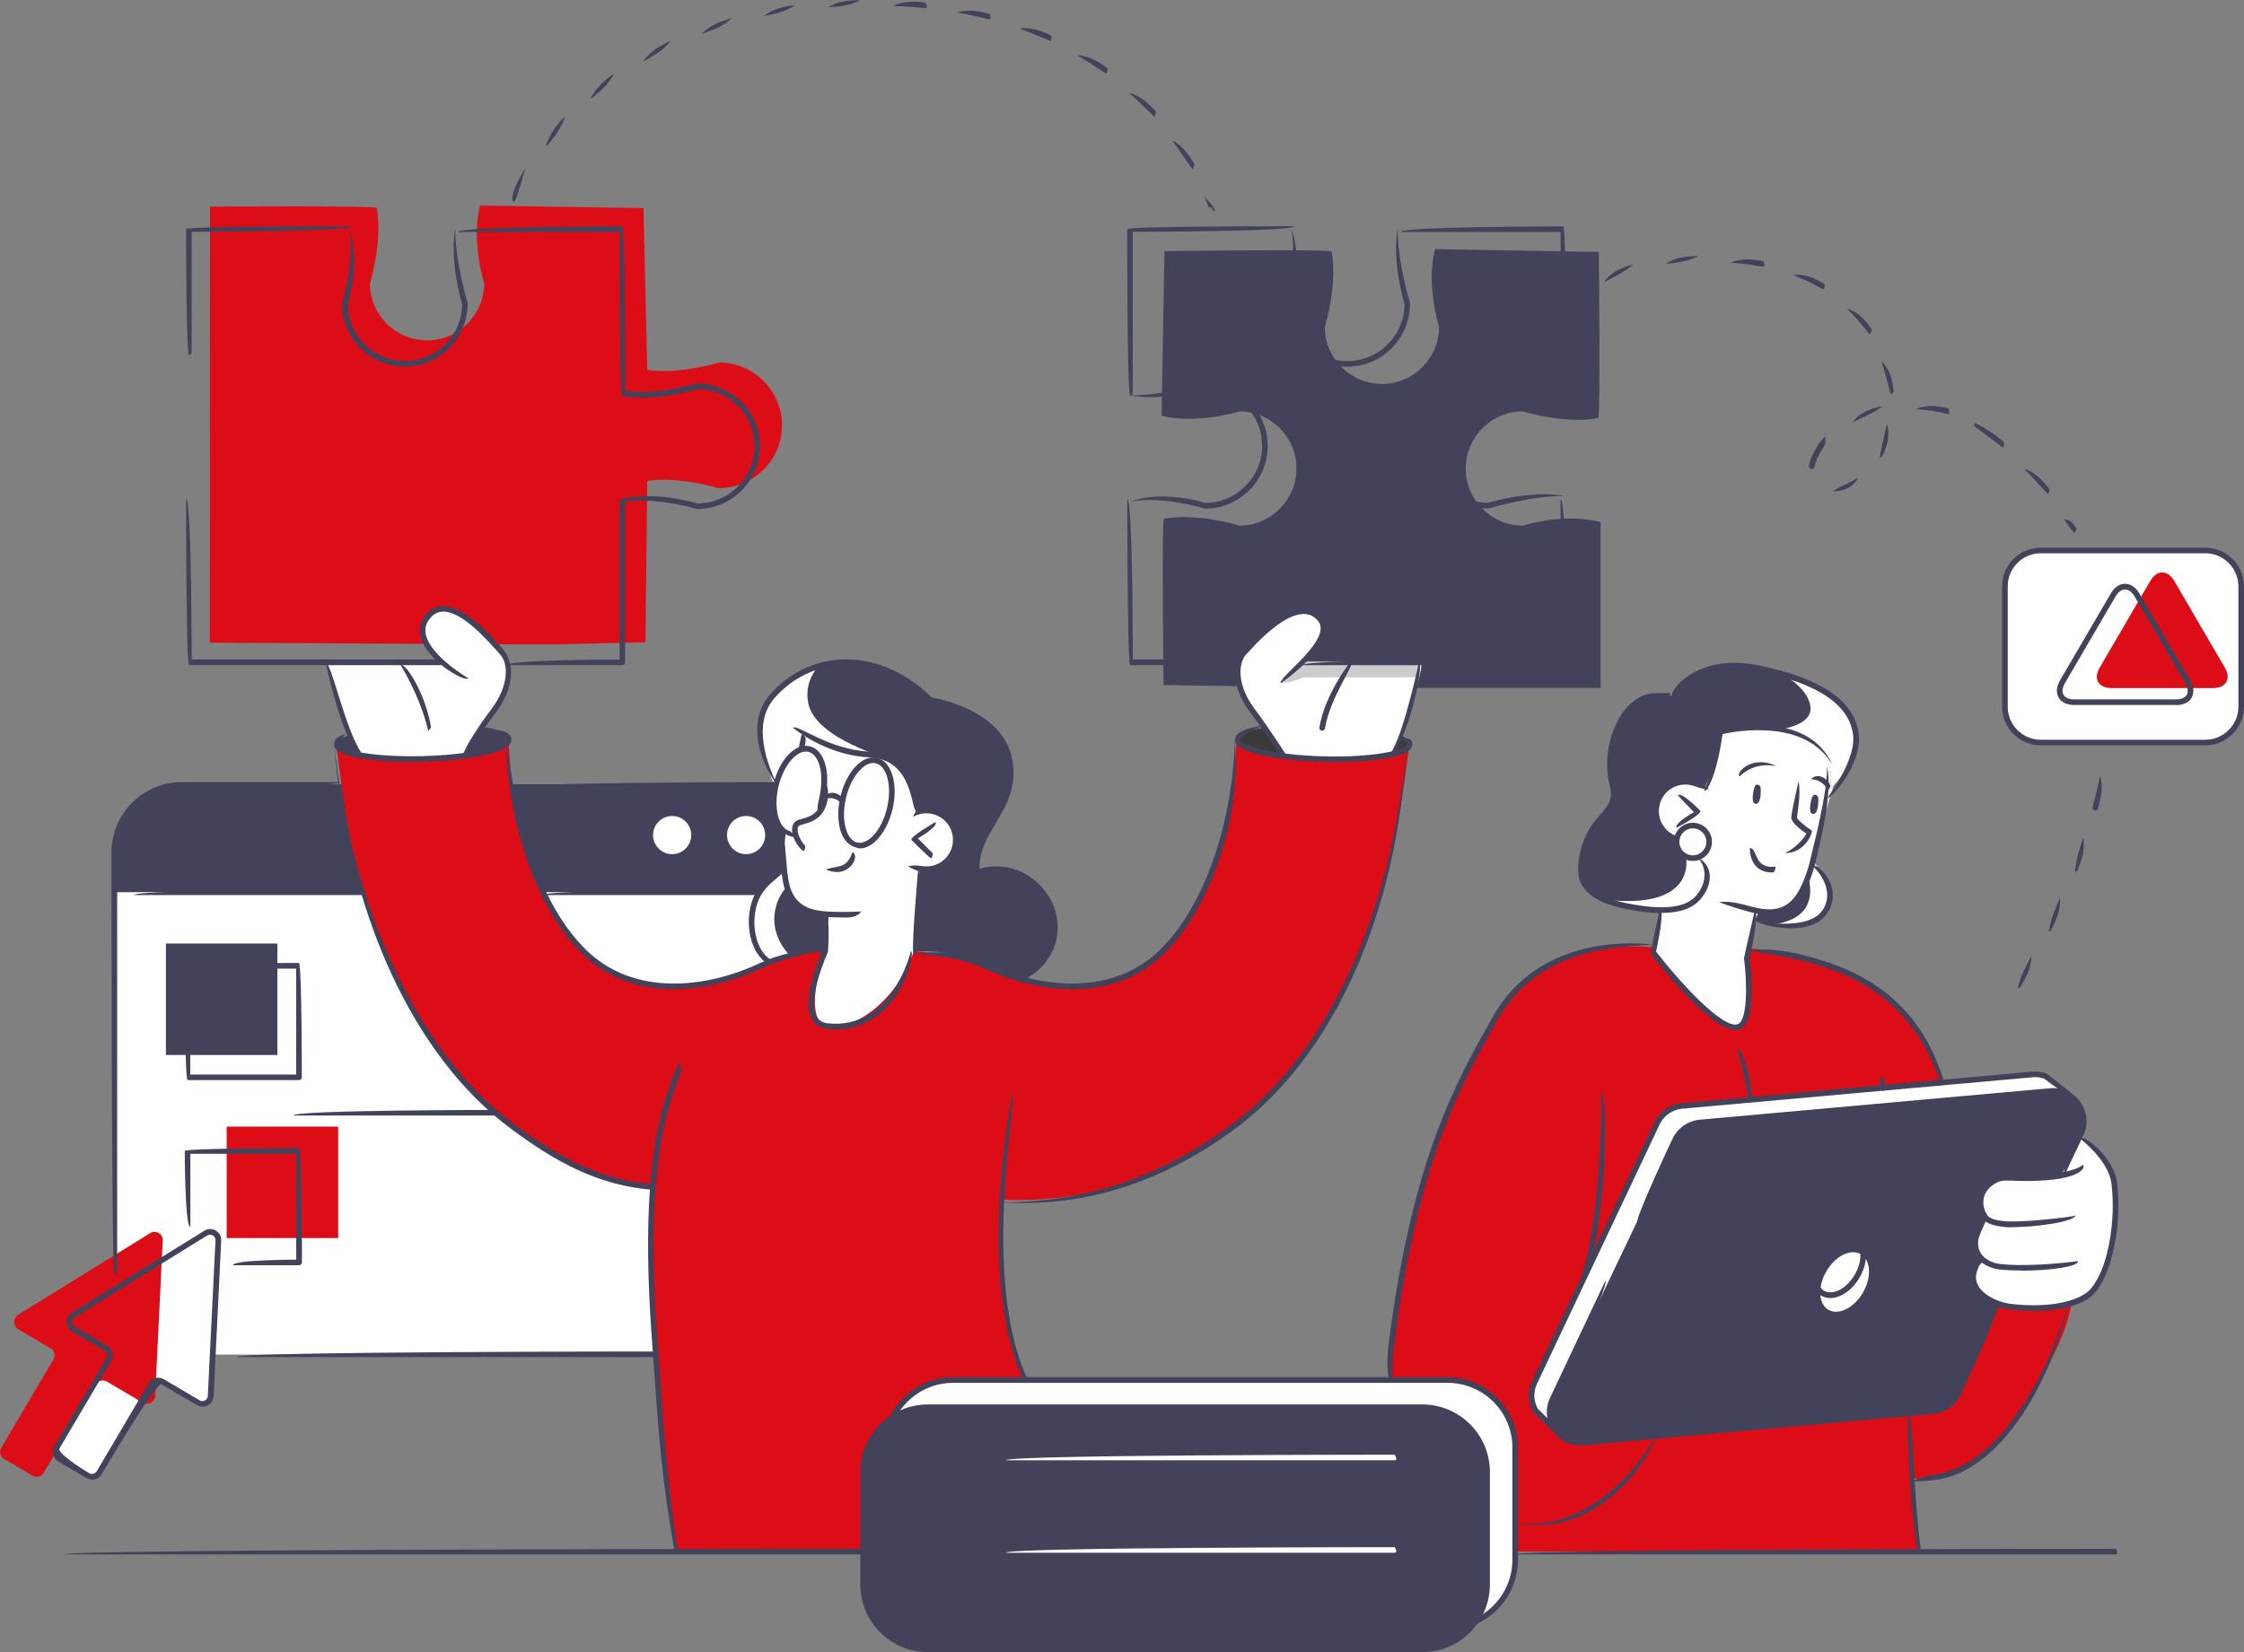 <?xml version="1.0" encoding="UTF-8"?>
<svg xmlns="http://www.w3.org/2000/svg" id="Warstwa_2" viewBox="0 0 204.52 150.62" width="65535" height="48264"><rect x="0" y="0" width="204.52" height="150.62" fill="#808080" stroke="none"/><defs><style>.cls-1{fill:#42425b;}.cls-1,.cls-2,.cls-3,.cls-4,.cls-5{stroke-width:0px;}.cls-2{fill:#ccc;}.cls-3{fill:#fff;}.cls-4{fill:#dc0d16;}.cls-5{fill:#3a3a3a;}</style></defs><g id="_Layer_"><path class="cls-3" d="m186.3,50.09h14.64c1.85,0,3.36,1.5,3.36,3.36v10.98c0,1.85-1.5,3.35-3.35,3.35h-14.64c-1.85,0-3.35-1.5-3.35-3.35v-10.98c0-1.85,1.5-3.35,3.35-3.35Z"/><path class="cls-3" d="m162.67,66.5s-4.85-.69-5.77.22c0,0-.96,4.22-1.39,4.7,0,0,.24.43-.71,0-.95-.43-4.3.18-4.3.18l-.92,5.18-3.47,5.08s2.75,1.33,4.79,1.02c0,0,.7-.16.46.68s-1.46,5.72-1.46,5.72c0,0,2.13,4.27,2.44,4.27s1.53.61,2.13.91c.61.3,2.13.3,2.74.3s3.05,0,3.05-.61,1.22-2.13.91-2.74c-.3-.61-1.52-4.27-1.52-4.27l-.26-.67.54-2.46s-.1-.61.88-.11c.98.5,4.54,1.25,5.79-1.42.67-1.44-1.46-4.18-1.46-4.18l.69-2.41,1.75-5.83-.3-3.96s-3.05-1.83-3.35-1.83-2.19.47-1.25,2.22Z"/><path class="cls-3" d="m9.67,124.72l-4.12,6.99-.34.84.16.41,2.07,1.28.79.42.49.11.95-1.2,3.79-6.43.56-.71.4-.43s1.03.22.93.32c-.1.11,2.53,1.49,2.53,1.49l.78.3.54-.31.15-.59.45-9.27-6.08-.67-4.05,7.44Z"/><rect class="cls-3" x="10.5" y="77.75" width="63.43" height="45.74"/><path class="cls-1" d="m10.42,81.34h61.48l.93-5.9-2.31-3.94H16.59s-4.88.26-6.02,4.92l-.14,4.92Z"/><path class="cls-4" d="m46.35,67.45s.24,8.77,3.07,13.71c2.83,4.94,5.42,8.52,11.28,8.76,5.86.23,9.54-3.51,14.66-3.16l8.25-.02s3.45.18,7.89,1.91c4.44,1.73,8.18,1.41,9.88.76,1.7-.65,3.87-1.08,6.3-4.71,2.43-3.63,3.55-7.16,3.94-8.86.4-1.7,1.05-6.07,1.05-8.06,0,0,3.5,1.6,8.22,1.42,4.72-.18,6.28-.15,7.55-1.33,0,0-1.04,9.49-2.64,14.03-1.6,4.54-4.31,11.98-8.22,15.9-3.91,3.92-7.56,7.58-14.12,9.83-6.56,2.24-12.15,1.73-12.15,1.73,0,0-.33,6.85.28,9.96.61,3.11,1.64,6.17,1.64,6.17l5.13,15.97h-36.85s-1.68-12.5-1.92-19.7c-.24-7.2-.1-13.52-.1-13.52,0,0-6.43-.3-12.59-5.4-6.16-5.1-8.79-9.47-11.11-14.39-2.32-4.91-3.57-10.13-4.06-12.99-.49-2.86-1.04-7.23-1.04-7.23,0,0,2.95,1,7.16.92,4.21-.08,8.12-.73,8.48-1.7Z"/><path class="cls-4" d="m65.55,33.05c-.11.02-3.7,1.12-6.56.67l-.34-14.75-14.89-.23c-.8,3.1.24,6.68.37,7.11-.02,2.86-2.35,5.18-5.21,5.18s-5.19-2.32-5.21-5.18c.13-.43,1.16-4.01.62-6.9-.25-.21-15.19-.11-15.19-.11l-.02,39.75,29.15.16h1.85l8.71-.19.16-14.71c2.86-.45,6.45.64,6.48.65,3.23.01,5.8-2.56,5.8-5.72s-2.57-5.73-5.73-5.73Z"/><path class="cls-1" d="m145.71,22.97l-14.92-.26c-.8,3.1.24,6.68.37,7.11-.02,2.86-2.35,5.18-5.21,5.18s-5.19-2.32-5.21-5.18c.13-.43,1.17-4.01.62-6.9-.25-.21-15.23-.03-15.23-.03l-.26,15.02c3.1.75,6.68-.28,7.11-.41,2.86.02,5.18,2.35,5.18,5.21s-2.32,5.19-5.18,5.21c-.43-.13-4.01-1.17-6.9-.62-.21.29-.03,15.15-.03,15.15l15.78.26h24.05v-15.11c-3.1-.85-6.68.19-7.11.32-2.86-.02-5.18-2.35-5.18-5.21s2.32-5.19,5.18-5.21c.43.13,4.01,1.16,6.9.62.21-.4.05-15.15.05-15.15Z"/><path class="cls-3" d="m126.84,68.52s2.41-4.86,2.75-8.14h-10.89s3.14-2.45,1.33-4.24c-1.81-1.79-6.25,2.88-6.55,3.26-.3.38-1.15,2.13-.29,3.68.85,1.55,3.73,5.72,3.73,5.72,0,0,8.64.85,9.93-.28Z"/><path class="cls-3" d="m42.22,68.85s3.4-4.93,3.61-5.43c.21-.5,1.22-2.5-.03-3.89-1.25-1.39-2.97-3.3-4.05-3.66-1.09-.35-2.17-.44-2.91.56-.74,1-.09,2.52,1.43,3.95h-10.51s1.88,6.66,2.9,8.29c0,0,7.24,1.02,9.56.17Z"/><path class="cls-3" d="m83.27,86.76l.75-7.44s3.16-.17,3.16-2.74-2.64-2.77-3.37-2.69c0,0-.72-3.09-1.82-4.1-1.11-1-2.82-.89-3.93-1.14-1.11-.24-3.6-1.11-4.55-1.76,0,0-2.38,2.75-2.93,5.44-.58,2.83,1.11,2.88,1.04,3.54-.3,2.6-.63,6.26,1.45,6.86,2.08.59,2.47.64,2.47.64l-.38,3.24s-2.32,6.97.54,7c2.86.03,5.36-2.67,6.3-4.25.94-1.58,1.28-2.61,1.28-2.61Z"/><path class="cls-1" d="m71.44,79.56s-2.31.61-2.86,3.48c-.55,2.87,1.41,4.58,1.41,4.58,0,0,3.35-1.03,5.21-.77l.33-3.47s-4.07.19-4.09-3.82Z"/><path class="cls-1" d="m83.44,86.76s2.19-.32,4.79.71c2.59,1.04,4.96,1.72,4.96,1.72,0,0,3.19-1.75,2.94-4.74-.24-2.99-2.65-4.87-4.14-5.08-1.48-.2-2.8-.05-2.8-.05,0,0-.54-1.73,1.16-4.11,1.7-2.39,2.13-4.87,1.44-6.69-.68-1.82-3.31-4.29-6.72-4.64l-.53-.29s-2.77-2.93-6.33-3.16c-3.55-.23-7.05,1.28-8.37,3.8-1.32,2.52.19,6.23.67,7.26,0,0,.92-1.53,1.17-2.07.16-.35,1.34-1.11,1.34-1.11l.47-1.42s1.77,1.51,4.11,1.68c2.34.17,3.7.41,4.75,1.81,1.05,1.41,1.16,3.61,1.16,3.61,0,0,.89-.47,1.99.18,1.1.65,1.71,1.59,1.55,2.8-.16,1.21-1.57,2.48-3.24,2.26l-.4,7.51Z"/><path class="cls-1" d="m31.85,67.03l.66,1.56s-1.54-.26-1.64-.78c-.1-.52.98-.78.98-.78Z"/><path class="cls-1" d="m43.94,66.27l-1.72,2.58s4.38-.53,4.14-1.54c-.19-.81-2.41-1.04-2.41-1.04Z"/><path class="cls-5" d="m127.59,67.15l-.83,1.61s1.62-.34,1.68-.89c.06-.55-.84-.84-.84-.84v.11Z"/><path class="cls-5" d="m116.9,68.8l-1.83-2.44s-2.46.44-2.28,1.09c.19.65,4.1,1.35,4.1,1.35Z"/><path class="cls-2" d="m129.58,60.38l-10.78-.08-1.53,1.45c.08,0-.64.47-.64.47.6.09,1.45-.16,2.2-.47h10.32l.44-1.37Z"/><path class="cls-3" d="m63.2,76.05c0,1.07-.87,1.94-1.94,1.94s-1.94-.87-1.94-1.94.87-1.94,1.94-1.94,1.94.87,1.94,1.94Z"/><path class="cls-3" d="m69.94,76.05c0,1.07-.87,1.94-1.94,1.94s-1.94-.87-1.94-1.94.87-1.94,1.94-1.94,1.94.87,1.94,1.94Z"/><path class="cls-1" d="m166.67,72.05s3.48-2.95,2.11-6.38c-.96-2.4-3.67-3.42-6.39-4.25-2.72-.83-4.99-.92-6.76-.39-1.77.53-3.36,2.42-3.36,2.42,0,0-2.22-.6-3.35.77s-2.13,3.53-2.18,5.43c-.05,1.9.72,3.09-.38,4.42-1.1,1.33-2.66,3.64-2.26,5.46.39,1.81,2.17,2.71,4.77,3.2,2.59.5,4.71.34,5.78-.74,1.07-1.07,1.41-2.25.33-3.93,0,0-1.68.7-2.24-1.59,0,0-2.33-1.09-1.62-3.49.71-2.4,3.63-1.81,4.18-1.11,0,0,1.16-2.2,1.47-5.15,0,0,2.7-.95,5.59-.18,2.89.77,5.21,2.56,4.32,5.51Z"/><path class="cls-4" d="m159.4,86.46l-.15.65s.6,6.48-.79,6.5c-1.39.02-4.71-2.67-5.97-4.57-1.26-1.9-1.85-2.24-1.85-2.24v-.43s-3.68-.46-7.19.66c-3.51,1.12-6.13,3.03-10.06,10.93-3.92,7.9-4.5,13.37-5.09,15.58-.59,2.21-1.85,9.91-1.53,12.27.32,2.36,3.12,13.71,11.31,15.64h36.71l-.43-6.69s5.31,1.1,9.82-5.94c4.51-7.04,4.6-10.02,4.6-10.02,0,0-4.7.97-6.55.1-1.85-.87-5.38-20.47-5.38-20.47,0,0-2.02-11-17.46-11.96Z"/><path class="cls-1" d="m187.99,106.93l1.93-4.32s.15-2.6-2.1-3.07l-32.86,2.68s-1.85.13-2.63,2.4l-10.9,22.96s-.91,3.51,2.4,3.93l32.59-2.92s1.39-.03,2.04-1.65l9.52-20Z"/><path class="cls-3" d="m188.11,99.46l-1.83-1.5h-1.74l-28.44,2.58s-3.4.13-4.12.75c-.71.62-2.46,4.22-3.47,6.45-1.01,2.24-8.85,18.65-8.85,18.65,0,0-.45,1.39.32,2.24l1.35,1.35s-.37-1.32.21-2.55c.58-1.23,11.67-24.45,11.67-24.45,0,0,1.43-.68,3.53-.81s30.26-2.7,30.26-2.7h1.11Z"/><path class="cls-3" d="m86.86,125.87h45.07c3.4,0,6.16,2.76,6.16,6.16v10.26c0,3.4-2.76,6.16-6.16,6.16h-45.07c-3.4,0-6.16-2.76-6.16-6.16v-10.26c0-3.4,2.76-6.16,6.16-6.16Z"/><path class="cls-3" d="m166.45,115.91c-.81,1.4-.72,2.97.2,3.5.92.53,2.33-.17,3.14-1.57.81-1.4.72-2.97-.2-3.5-.92-.53-2.33.17-3.14,1.57Z"/><path class="cls-3" d="m155.78,76.74c0,.82-.67,1.49-1.49,1.49s-1.49-.67-1.49-1.49.67-1.49,1.49-1.49,1.49.67,1.49,1.49Z"/><path class="cls-1" d="m165.41,78.78s2.77,3.04.36,4.9c-2.41,1.86-5.79.25-5.79.25l.3-.87s2.33.13,3.19-.79c.86-.91,1.93-3.5,1.93-3.5Z"/><path class="cls-4" d="m1.61,119.89l12.08-7.47c.51-.32,1.17.07,1.14.67l-.69,14.18c-.03.56-.64.89-1.13.61l-3.26-1.92c-.36-.21-.81-.09-1.02.26l-4.75,8.05c-.21.36-.67.47-1.02.26l-2.58-1.52c-.36-.21-.47-.67-.26-1.02l4.75-8.05c.21-.35.09-.81-.26-1.02l-2.96-1.75c-.48-.29-.49-.98-.01-1.28Z"/><rect class="cls-4" x="20.66" y="102.71" width="10.16" height="10.16"/><rect class="cls-1" x="15.12" y="86.02" width="10.16" height="10.16"/><path class="cls-4" d="m198.16,52.96c-.6-1.03-1.58-1.03-2.18,0l-4.61,7.9c-.6,1.03-.12,1.87,1.07,1.87h9.26c1.19,0,1.67-.84,1.07-1.87l-4.61-7.9Z"/><path class="cls-3" d="m73.66,64.09c-.26-1.39.21-2.47.85-3.26-2.07.59-3.81,1.79-4.65,3.4-1.32,2.52.19,6.23.67,7.26,0,0,.92-1.53,1.17-2.07.16-.35,1.34-1.11,1.34-1.11l.47-1.42s1.77,1.51,4.11,1.68c1.47.11,2.55.24,3.41.67.22-.07-6.74-1.8-7.37-5.16Z"/><path class="cls-3" d="m71.65,80.93c-.12-.39-.2-.84-.2-1.37,0,0-2.31.61-2.86,3.48-.55,2.87,1.41,4.58,1.41,4.58,0,0,1.29-.3,2.01-.47-2.48-2.69-1.18-5.38-.36-6.22Z"/><path class="cls-3" d="m166.67,72.05s3.48-2.95,2.11-6.38c-.96-2.4-3.67-3.42-6.39-4.25,1.17.67,2.33,1.63,2.59,2.84.28,1.3-1.06,1.94-2.74,2.25,3,.8,5.33,2.59,4.43,5.54Z"/><path class="cls-3" d="m154.97,78.07s-.69.29-1.34-.12c.28,1.17.17,4.8-6.94,4.11.25.06,1.9.62,2.18.68,2.59.5,4.71.34,5.78-.74,1.07-1.07,1.41-2.25.33-3.93Z"/><path class="cls-3" d="m165.41,78.78s-.24.57-.58,1.27c.29,1.12.65,3.93-3.71,4.28,1.2.32,3.12.54,4.64-.65,2.41-1.86-.36-4.9-.36-4.9Z"/><path class="cls-1" d="m84.56,128.04h45.07c3.4,0,6.16,2.76,6.16,6.16v10.26c0,3.4-2.76,6.16-6.16,6.16h-45.06c-3.4,0-6.16-2.76-6.16-6.16v-10.26c0-3.4,2.76-6.16,6.16-6.16Z"/><path class="cls-3" d="m189.62,103.5l-1.62,3.43s-1.77.33-3.26.47c-1.5.13-3.33-.46-4.01,1.3-.67,1.75.39,2.43.39,2.43,0,0-2.26,2.34-.29,3.8,0,0-2.29,1.75.17,3.28,2.46,1.53,7.14.83,8.24.44,1.1-.39,3.03-1.89,3.3-5.54.27-3.65.24-5.58-.38-6.78-.61-1.2-2.55-2.82-2.55-2.82Z"/><path class="cls-1" d="m61.53,141.71c-1.2-6.59-1.51-11.12-1.85-15.91-.08-1.13-.16-2.29-.25-3.5-1.21-16.04.91-21.52,2.05-24.46.14-.35.26-.67.36-.97.38.47.25.8.11,1.16-1.12,2.9-3.22,8.31-2.02,24.24.09,1.21.17,2.37.25,3.5.33,4.78.65,9.29,1.59,15.65-.23.29-.24.29-.25.29Z"/><path class="cls-1" d="m73.04,68.51c-.19-.03-.28-.17-.25-.31.26-1.22.27-1.25.28-1.27.48.19.39.57.22,1.37-.03.12-.13.2-.25.2Z"/><path class="cls-1" d="m76.93,83.64c-.51,0-1.01-.01-1.42-.03-.58-.02-1.45-.1-2.23-.46-1.03-.48-1.66-1.36-1.91-2.71-.3-1.55-.22-2.96,0-4.59.31,1.65.23,3.01.51,4.5.22,1.17.76,1.94,1.63,2.34.53.25,1.18.38,2.03.42.85.04,2.09.04,2.97-.02-.43.54-1.01.56-1.57.56Z"/><path class="cls-1" d="m84.44,79.5c-.72-.04-1.24-.22-1.67-.52.65-.17,1.07-.02,1.51,0,1.32.1,2.48-.92,2.57-2.26.04-.64-.17-1.27-.6-1.75-.43-.49-1.02-.78-1.66-.82-.49-.03-.96.08-1.38.32.25-.74.82-.87,1.41-.84.78.05,1.5.4,2.01.99.52.59.77,1.34.72,2.12-.1,1.55-1.39,2.74-2.92,2.74Z"/><path class="cls-1" d="m84.85,78.25c-.18-.08-1.8-1.69-1.8-1.69.06-.41,2.22-1.62,2.22-1.62.25.45-1.62,1.49-1.62,1.49l1.37,1.37c-.05.41-.12.44-.18.44Z"/><path class="cls-1" d="m76.19,93.85c-.26,0-.53-.01-.81-.05-.64-.07-1.11-.36-1.39-.87-1.01-1.78.74-5.75.96-6.23l.25-3.35c.51.04.26,3.43.26,3.43-.04.13-1.94,4.26-1.02,5.9.2.36.53.56,1,.61,5.91.63,7.56-6.52,7.58-6.59.49.18-1.12,7.15-6.82,7.15Z"/><path class="cls-1" d="m76.28,79.5c-.32,0-.66-.08-1.03-.23.75-.24,1.22-.23,1.6-.42.64-.33.83-1.15.83-1.16.49.16.25,1.18-.6,1.62-.25.13-.52.19-.81.19Z"/><path class="cls-1" d="m83.27,87.01c-.26-.28.41-7.72.41-7.72.51.05-.16,7.49-.16,7.49-.01.13-.12.23-.26.23Z"/><path class="cls-1" d="m61.43,90.18c-3.05,0-6.08-.92-8.47-3.32-1.66-1.66-3.02-3.79-4.18-6.5-1.62-3.81-2.58-8.39-2.69-12.9.63,4.43,1.57,8.95,3.16,12.7,1.13,2.65,2.46,4.73,4.07,6.34,4.4,4.42,11.1,3.58,15.9,1.32,1.77-.83,3.78-1.27,5.97-1.31-2.11.55-4.05.97-5.76,1.77-2.37,1.12-5.21,1.89-8.01,1.89Z"/><path class="cls-1" d="m59.68,108.49c-5.14-.38-8.97-2.51-13.13-5.6-8.87-6.57-14.89-19.66-16.1-35,1.71,15.16,7.65,28.1,16.41,34.59,4.09,3.03,7.84,5.13,12.84,5.5.23.41.12.51-.02.51Z"/><path class="cls-1" d="m42.17,69.18c-.2-.41,1.13-2.56,2.65-4.58,1.53-2.04,1.55-4.05.79-4.9-1.14-1.3-3.56-4.06-5.31-3.94-.5.03-.91.3-1.25.81-.27.4-.34.83-.23,1.31.46,1.97,3.83,3.94,3.87,3.96-.4.36-3.85-1.66-4.37-3.84-.15-.62-.05-1.2.3-1.72.43-.65.98-1,1.65-1.04,2.14,0,4.48,2.68,5.49,3.85,1.3,1.46.99,3.79-.53,5.81-1.5,2-2.83,4.13-2.84,4.15-.05.08-.13.12-.22.12Z"/><path class="cls-1" d="m37.48,69.47c-1.69,0-3.26-.11-4.5-.32-1.69-.28-2.52-.7-2.53-1.27-.01-.52.35-.74,1.02-.98-.52.72-.51.85-.51.96,0,.12.39.49,2.11.77,1.47.25,3.42.35,5.49.3,4.9-.13,7.54-1.05,7.53-1.48,0-.05-.08-.53-2.26-.84,1.88-.25,2.76.18,2.78.83.04,1.41-5.24,1.93-8.03,2.01-.37.01-.74.01-1.09.01Z"/><path class="cls-1" d="m39.03,66.62c-.74-3.16-2.51-5.98-2.53-6.01.51-.16,2.29,2.66,2.79,5.71-.23.3-.24.3-.25.3Z"/><path class="cls-1" d="m97.71,90.18c-2.81,0-5.64-.78-8.01-1.89-1.62-.76-3.96-1.24-6.26-1.28,2.38-.47,4.8.02,6.48.81,4.8,2.26,11.5,3.09,15.9-1.32,1.61-1.62,2.94-3.69,4.07-6.34,1.6-3.75,2.54-8.27,2.65-12.71.4,4.52-.56,9.1-2.18,12.92-1.15,2.71-2.52,4.84-4.18,6.5-2.39,2.4-5.42,3.32-8.47,3.32Z"/><path class="cls-1" d="m93.35,109.68c-.68,0-1.36-.02-2.05-.07,7.45,0,14.3-2.17,20.99-7.13,8.75-6.49,14.69-19.43,15.89-34.63-.7,15.38-6.72,28.47-15.59,35.04-6.08,4.51-12.55,6.78-19.25,6.78Z"/><path class="cls-1" d="m116.98,69.18c-.23-.14-1.56-2.27-3.06-4.27-1.51-2.02-1.83-4.35-.76-5.55.89-1,3.49-3.9,5.67-3.9.69.01,1.25.28,1.68.81.3.36.41.78.35,1.26-.28,2.07-3.97,4.65-4.12,4.75-.26-.45,3.36-2.98,3.61-4.82.05-.34-.03-.62-.23-.86-.35-.41-.76-.62-1.26-.63-1.33,0-3.09,1.24-5.28,3.69-.8.89-.78,2.9.75,4.94,1.51,2.02,2.85,4.17,2.87,4.19-.12.38-.17.39-.22.39Z"/><path class="cls-1" d="m121.67,69.47c-.36,0-.72,0-1.09-.01-2.79-.08-8.07-.59-8.03-2.01.02-.64.9-1.08,2.71-1.33-2.12.82-2.19,1.3-2.19,1.35-.01.43,2.64,1.35,7.53,1.48,2.08.06,4.02-.05,5.49-.3,1.72-.29,2.1-.66,2.11-.77,0-.12,0-.24-.68-.48.84-.25,1.21-.02,1.19.49-.01.57-.84.98-2.53,1.27-1.24.21-2.81.32-4.5.32Z"/><path class="cls-1" d="m72.29,76.31c-1.75-.36-2.37-2.41-1.83-4.72.54-2.31,2-3.87,3.33-3.56,1.33.31,1.95,2.36,1.41,4.67-.19.85-.26,1.15-.61,1.69-.13-.74-.08-.98.06-1.57.51-2.19.04-4.05-.98-4.28-1.01-.24-2.26,1.22-2.72,3.17-.46,1.96.01,3.81,1.03,4.05.57.44.45.55.3.55Z"/><path class="cls-1" d="m78.35,77.35c-1.01-.19-1.51-.79-1.77-1.7-.24-.86-.24-1.93.01-3,.25-1.07.72-2.03,1.32-2.7.64-.71,1.35-1.01,2.02-.86.66.15,1.17.75,1.43,1.66.24.86.24,1.93-.01,3-.25,1.07-.72,2.03-1.32,2.7-.53.59-1.11.9-1.67.9Zm1.24-7.79c-.41,0-.87.25-1.29.73-.54.6-.97,1.48-1.2,2.47-.23.99-.24,1.97-.02,2.75.2.73.58,1.19,1.05,1.3.47.11,1.01-.14,1.52-.7.54-.6.97-1.48,1.2-2.47.23-.99.24-1.97.02-2.75-.2-.73-.58-1.19-1.05-1.3-.07-.02-.15-.03-.22-.03Z"/><path class="cls-1" d="m76.78,73.31c-.93-.93-1.6-.42-1.68-.36.05-.71,1-1.05,1.87-.06-.07.41-.13.43-.19.43Z"/><path class="cls-1" d="m174.9,135.04c-.19,0-.37,0-.55-.02.88-.46,1.74-.53,2.61-.72,5.25-1.13,9.6-8.63,11.58-15.57-1.53,7.22-6.02,14.89-11.48,16.07-.72.16-1.44.23-2.16.23Z"/><path class="cls-1" d="m140.16,139.03c-.68,0-1.39-.07-2.13-.23,7.11,1.03,11.7-5.79,12.94-7.92-.72,2.24-4.69,8.15-10.82,8.15Z"/><path class="cls-1" d="m126.65,126.07c-.31-1.52-.22-2.51-.07-3.71,2.16-16.68,6.04-23.57,9.46-29.64,4.05-7.2,12.21-6.88,14.63-6.61-2.38.25-10.28-.06-14.18,6.86-3.4,6.04-7.25,12.88-9.4,29.46-.15,1.16-.24,2.13-.19,3.37-.25.27-.25.27-.26.27Z"/><path class="cls-1" d="m176.85,98.69c-2.67-7.95-8.6-10.22-13.5-11.32-.02,0-2.69-.55-3.98-.65,1.37-.41,3.98.12,4.09.14,5.03,1.14,11.13,3.47,13.63,11.49-.19.33-.22.33-.25.33Z"/><path class="cls-1" d="m161.26,83.41c-.5,0-1.06-.08-1.7-.25-.84-.22-2.05-.59-2.89-.91,1-.16,2.2.2,3.02.42.83.22,1.48.28,2.06.2.95-.13,1.68-.7,2.24-1.75.5-.93.87-2.02,1.16-3.43.02-.07,1.45-5.54,1.37-7.8.59,2.31-.81,7.69-.87,7.92-.3,1.44-.69,2.57-1.21,3.55-.64,1.21-1.5,1.87-2.63,2.02-.18.02-.37.04-.56.04Z"/><path class="cls-1" d="m152.73,76.73c-1.52-.51-2.33-1.99-1.98-3.47.18-.76.65-1.41,1.32-1.82.67-.41,1.45-.54,2.22-.35.57.14,1.08.44,1.48.87-.71,0-1.13-.26-1.6-.37-.62-.15-1.28-.05-1.83.29-.55.34-.94.87-1.08,1.5-.29,1.22.38,2.44,1.56,2.85.12.43.02.5-.08.5Z"/><path class="cls-1" d="m152.79,75.44c-.12-.48,1.6-1.39,1.6-1.39l-1.48-1.55c.37-.35,2.08,1.44,2.08,1.44-.06.4-2.08,1.47-2.08,1.47-.04.02-.08.03-.12.03Z"/><path class="cls-1" d="m144.47,116.52c-.21-.05-.29-.19-.25-.33,1.88-6.66,1.72-16.57,1.72-16.67.51.09.68,10.08-1.22,16.81-.03.11-.13.19-.25.19Z"/><path class="cls-1" d="m161.51,79.54c-.57,0-1.03-.16-1.38-.49-.7-.65-.65-1.7-.65-1.74.51.03.48.89,1,1.37.31.29.77.4,1.36.33-.08.53-.21.53-.34.53Z"/><path class="cls-1" d="m144.01,131.77c-.99,0-1.9-.47-2.48-1.3-.63-.9-.73-2.04-.26-3.03l5.04-10.67c.46.22-4.58,10.89-4.58,10.89-.39.83-.31,1.77.21,2.52.52.75,1.38,1.15,2.29,1.07l31.95-2.87c.89-.08,1.67-.63,2.05-1.43l3.75-7.94c.46.22-3.29,8.16-3.29,8.16-.46.97-1.4,1.63-2.47,1.73l-31.95,2.87c-.09,0-.19.01-.28.01Z"/><path class="cls-1" d="m149.22,111.48c-.23-.37,3.22-7.67,3.22-7.67.46-.97,1.4-1.63,2.47-1.73l31.95-2.87c1.08-.09,2.13.38,2.76,1.28.63.9.73,2.04.25,3.03l-1.66,3.51c-.46-.22,1.19-3.73,1.19-3.73.39-.83.31-1.77-.21-2.52-.52-.75-1.36-1.15-2.29-1.07l-31.95,2.87c-.89.08-1.67.63-2.05,1.43l-3.45,7.3c-.04.09-.14.15-.23.15Z"/><path class="cls-1" d="m142.17,131.07c-.18-.07-2.4-2.27-2.4-2.27-.55-.93-.59-1.95-.15-2.87l11.17-23.63c.46-.97,1.4-1.63,2.47-1.73l31.95-2.87c.45-.04.89.02,1.3.16.08.04,2.4,1.89,2.4,1.89-.32.4-2.61-1.42-2.61-1.42-.33-.11-.68-.16-1.04-.12l-31.95,2.87c-.88.08-1.67.63-2.05,1.43l-11.17,23.63c-.36.75-.33,1.59.08,2.3l2.19,2.17c-.05.41-.11.44-.18.44Z"/><path class="cls-1" d="m155.29,72.12c.71-1.51,1.21-5.4,1.22-5.44.27-.24,8.18-2.25,10.52,3.09-2.45-4.33-8.91-3.1-10.03-2.85-.11.8-.62,4.03-1.5,5.1-.05.06-.13.09-.2.09Z"/><path class="cls-1" d="m151.42,83.25c-.56,0-1.16-.05-1.82-.14-2.19-.3-4.79-.89-5.56-2.7-.22-.5-.22-1.06-.2-1.43.08-1.62.69-3.2,1.69-4.34.97-1.09,1.54-1.73,1.2-2.95-.61-2.26-.09-5.09,1.28-6.88.81-1.06,1.82-1.62,2.91-1.62h1.34c0,.51-1.34.51-1.34.51-1.18,0-2.01.77-2.51,1.41-1.26,1.64-1.76,4.35-1.19,6.43.4,1.49-.3,2.29-1.12,3.21-1.11,1.26-1.68,2.73-1.76,4.24-.01.32-.02.8.16,1.2.67,1.57,3.11,2.1,5.16,2.39,2.47.35,4.13.03,4.94-.94,1.09-1.3.86-2.68.17-3.41,1.21.54,1.52,2.2.22,3.74-.7.84-1.9,1.26-3.58,1.26Z"/><path class="cls-1" d="m174.79,141.5c-.99-5.94-.91-12.61-.91-12.68.51.07.44,6.71,1.17,12.39-.23.29-.25.29-.25.29Z"/><path class="cls-1" d="m163.2,84.63c-1.17,0-2.35-.27-3.13-.6,1.75.19,5.21.63,6.19-1.3.97-1.92-.94-3.68-1.02-3.75.37-.36,2.63,1.71,1.48,3.98-.63,1.25-2.07,1.68-3.52,1.68Z"/><path class="cls-1" d="m185.33,119.51c-.68,0-1.4-.04-2.14-.13-1.57-.18-3.81-1.31-3.6-3.17.07-.63.43-1.16,1-1.47-.17.68-.44,1.07-.49,1.53-.17,1.56,1.97,2.46,3.15,2.6,3.96.46,6.55-.4,7.37-1.45.61-.79,1.08-1.82,1.41-3.15.51-2.04.66-4.3.41-6.36-.26-2.19-2.95-4.18-2.98-4.2.42-.33,3.21,1.74,3.49,4.14.25,2.16.11,4.42-.43,6.55-.35,1.41-.84,2.5-1.5,3.35-.88,1.13-3.02,1.77-5.69,1.77Z"/><path class="cls-1" d="m183.36,111.89c-.28,0-.52-.01-.68-.03-.76-.1-1.62-.21-2-.82-.44-.7-.54-1.51-.29-2.23.21-.59.67-1.08,1.34-1.44.58-.31,1.19-.28,1.78-.25,5.4.14,6.33-.93,6.33-.94.32.43-.65,1.61-5.95,1.48-.96-.05-1.47-.08-1.92.16-.56.3-.93.7-1.1,1.16-.2.56-.12,1.21.24,1.78.25.4.97.5,1.45.56,1.3.19,6.19-.34,6.62-.51-.3.67-4.06,1.07-5.82,1.07Z"/><path class="cls-1" d="m171.59,99.45c-.26-.26-.26-1.27-.26-1.27.51,0,.51,1.01.51,1.01,0,.14-.12.26-.26.26Z"/><path class="cls-1" d="m184.28,115.83c-.68,0-1.36-.03-1.99-.09-1.31-.13-2.65-1.01-2.51-2.62.07-.78.59-1.6,1.33-2.1-.32.84-.76,1.53-.82,2.15-.11,1.27.98,1.96,2.05,2.07,2.94.31,7.02-.27,7.06-.27.04.51-2.55.87-5.11.87Z"/><path class="cls-1" d="m166.82,118.34c-.29,0-.57-.07-.82-.21-1.04-.6-1.18-2.33-.3-3.85.88-1.52,2.44-2.27,3.49-1.67,1.04.6,1.18,2.33.3,3.85-.42.72-1,1.3-1.63,1.61-.36.18-.71.27-1.04.27Zm-.67-3.81c-.74,1.28-.69,2.69.11,3.15.37.21.85.19,1.37-.07.55-.27,1.05-.78,1.42-1.41.73-1.26.67-2.7-.11-3.15-.8-.46-2.05.2-2.79,1.48h0Z"/><path class="cls-1" d="m158.19,93.91c-2.34,0-7.17-6.21-7.74-6.95-.05-.21.83-4.05.83-4.05.5.11-.35,3.83-.35,3.83,2.2,2.85,6.11,7.11,7.45,6.63.89-.31.87-3.7.57-6.01,0-.09.97-4.31.97-4.31.5.12-.46,4.29-.46,4.29.14,1.1.67,5.97-.91,6.52-.11.04-.23.06-.36.06Z"/><path class="cls-1" d="m154.81,65.11c-.11-.03-1.91-.9-1.91-.9.22-.46,2.02.41,2.02.41.07.43-.02.49-.11.49Z"/><path class="cls-1" d="m192.82,141.71h-54.73c0-.51,54.73-.51,54.73-.51.26.4.14.51,0,.51Z"/><path class="cls-1" d="m80.7,141.71H5.86c0-.51,74.84-.51,74.84-.51.26.4.14.51,0,.51Z"/><path class="cls-1" d="m165.5,72.47c-.2-.05-.35.02-.48.75-.15.81.05.98.24.99.18.01.39-.22.44-.81.05-.59.06-.86-.2-.93Z"/><path class="cls-1" d="m160.24,71.54c-.2-.05-.34.03-.46.76-.12.82.08.98.26.98.18,0,.39-.23.42-.82.03-.59.04-.86-.23-.92Z"/><path class="cls-1" d="m8.39,134.89c-.17,0-.35-.04-.51-.14l-2.58-1.52c-.23-.14-.4-.35-.46-.61-.07-.26-.03-.53.11-.76l4.75-8.05c.14-.23.06-.53-.17-.67l-2.96-1.75c-.3-.18-.49-.5-.49-.85,0-.36.17-.68.47-.87,0,0,12.08-7.47,12.08-7.47.32-.2.72-.2,1.04-.01.32.19.51.54.49.91l-.69,14.19c-.02.36-.21.67-.53.83-.31.17-.68.16-.99-.02l-3.27-1.92c-.67.17-5.42,8.22-5.42,8.22-.19.32-.52.49-.87.49Zm-1.58-14.78c-.15.09-.23.25-.23.42,0,.17.09.33.24.42l2.96,1.75c.48.28.64.9.35,1.37l-4.75,8.05c.17.67,2.76,2.19,2.76,2.19.23.13.53.06.67-.17l4.75-8.05c.14-.23.35-.4.61-.46.26-.07.53-.03.76.11l3.27,1.93c.15.09.33.09.48,0,.15-.08.25-.23.26-.41l.7-14.18c0-.19-.08-.35-.24-.45-.16-.09-.35-.09-.51,0l-12.08,7.47h0Z"/><path class="cls-1" d="m198.31,64.27h-9.26c-.67,0-1.18-.24-1.43-.68-.25-.44-.2-1,.14-1.58l4.61-7.89c.34-.58.8-.9,1.31-.9.51,0,.98.32,1.31.9,0,0,4.62,7.9,4.62,7.9.34.58.39,1.14.14,1.58-.25.44-.76.68-1.43.68Zm-4.63-10.53c-.32,0-.63.23-.87.64l-4.61,7.9c-.24.42-.29.79-.13,1.06.15.27.5.42.98.42h9.26c.48,0,.83-.15.99-.42.15-.27.11-.65-.13-1.06l-4.62-7.9c-.24-.41-.55-.64-.87-.64Z"/><path class="cls-1" d="m36.9,33.43c-3.16,0-5.73-2.57-5.73-5.73.02-.11,1.17-3.88.63-6.77,1.05,2.79.02,6.37-.11,6.8.02,2.86,2.35,5.18,5.22,5.18s5.19-2.32,5.21-5.18c-.13-.43-1.16-4.01-.62-6.9-.04,2.98,1.11,6.75,1.12,6.79.01,3.23-2.56,5.8-5.72,5.8Z"/><path class="cls-1" d="m56.72,60.64h-10.47c0-.51,10.22-.51,10.22-.51v-14.6c3.1-.79,6.68.24,7.11.37,2.86-.02,5.18-2.35,5.18-5.22s-2.32-5.19-5.18-5.21c-.43.13-4.01,1.17-6.9.62-.21-.25-.21-14.94-.21-14.94h-14.72c0-.51,14.97-.51,14.97-.51.26.26.26,14.98.26,14.98,2.86.46,6.45-.64,6.48-.66,3.23-.01,5.8,2.56,5.8,5.72s-2.57,5.73-5.73,5.73c-.11-.02-3.71-1.12-6.56-.66v14.64c0,.14-.11.26-.26.26Z"/><path class="cls-1" d="m40.17,60.64h-22.95c-.26-.26-.26-15.15-.26-15.15.51,0,.51,14.63.51,14.63h22.69c.26.4.14.51,0,.51Z"/><path class="cls-1" d="m17.22,32.37c-.26-.26-.26-11.49-.26-11.49.26-.26,15.08-.26,15.08-.26,0,.51-14.57.51-14.57.51v10.97c0,.14-.11.26-.26.26Z"/><path class="cls-1" d="m122.81,33.43c-3.16,0-5.73-2.57-5.73-5.73.02-.11,1.17-3.88.63-6.77,1.05,2.79.01,6.37-.12,6.81.02,2.86,2.35,5.18,5.21,5.18s5.19-2.32,5.21-5.18c-.13-.43-1.16-4.01-.62-6.9-.04,2.98,1.11,6.75,1.12,6.79.01,3.23-2.56,5.8-5.72,5.8Z"/><path class="cls-1" d="m109.81,46.36c-.11-.02-3.89-1.18-6.77-.63,2.8-1.05,6.37-.02,6.81.12,2.86-.02,5.18-2.35,5.18-5.21s-2.32-5.19-5.18-5.21c-.43.13-4.02,1.16-6.9.62,2.99.04,6.75-1.11,6.79-1.12,3.23-.01,5.8,2.56,5.8,5.72s-2.57,5.73-5.73,5.73Z"/><path class="cls-1" d="m135.67,46.36c-3.16,0-5.73-2.57-5.73-5.73s2.57-5.73,5.73-5.73c.11.02,3.89,1.18,6.77.63-2.79,1.05-6.38.02-6.81-.11-2.86.02-5.18,2.35-5.18,5.21s2.32,5.19,5.18,5.21c.43-.13,4.02-1.17,6.9-.62-2.99-.04-6.75,1.11-6.79,1.12-.02,0-.05.01-.08.01Z"/><path class="cls-1" d="m102.99,36.08c-.26-.26-.26-15.2-.26-15.2.26-.26,15.23-.26,15.23-.26,0,.51-14.72.51-14.72.51v14.69c0,.14-.11.26-.26.26Z"/><path class="cls-1" d="m112.91,60.64h-9.91c-.26-.26-.26-15.12-.26-15.12.51,0,.51,14.6.51,14.6h9.66c.26.4.14.51,0,.51Z"/><path class="cls-1" d="m135.9,60.64h-17.2c0-.51,17.2-.51,17.2-.51.26.4.14.51,0,.51Z"/><path class="cls-1" d="m142.49,57.28c-.26-.26-.26-11.75-.26-11.75.51,0,.51,11.49.51,11.49,0,.14-.12.26-.26.26Z"/><path class="cls-1" d="m142.49,35.9c-.26-.26-.26-14.75-.26-14.75h-14.57c0-.51,14.83-.51,14.83-.51.26.26.26,15.01.26,15.01,0,.14-.12.26-.26.26Z"/><path class="cls-1" d="m32.77,69.1c-1.81-2.43-3.02-8.42-3.08-8.67.52-.04,1.75,6.04,3.29,8.27-.11.39-.16.4-.21.4Z"/><path class="cls-1" d="m120.5,66.62c-.18-.03-.28-.16-.25-.3.5-3.06,2.82-5.98,2.92-6.1.38.35-1.93,3.26-2.41,6.18-.02.13-.13.21-.25.21Z"/><path class="cls-1" d="m126.76,68.89c1.33-2.63,2.56-8.5,2.57-8.56.45.35-.76,6.14-2.36,8.45-.05.07-.13.11-.21.11Z"/><path class="cls-1" d="m93.39,126.07c-4.58-9.48-1.15-26.24-1.11-26.41.47.27-2.93,16.86,1.35,26.04-.16.36-.2.37-.23.37Z"/><path class="cls-1" d="m131.93,148.62h-45.06c-3.54,0-6.42-2.88-6.42-6.42v-10.23c0-3.54,2.88-6.42,6.42-6.42h45.06c3.54,0,6.42,2.88,6.42,6.42v10.23c0,3.54-2.88,6.42-6.42,6.42Zm-45.06-22.55c-3.26,0-5.9,2.65-5.9,5.9v10.23c0,3.26,2.65,5.91,5.9,5.91h45.06c3.26,0,5.91-2.65,5.91-5.91v-10.23c0-3.26-2.65-5.9-5.91-5.9h-45.06Z"/><path class="cls-1" d="m59.8,123.72H21.55c0-.51,38.25-.51,38.25-.51.26.4.14.51,0,.51Z"/><path class="cls-1" d="m10.42,116.2c-.26-.26-.26-38.48-.26-38.48,0-3.54,2.88-6.42,6.42-6.42h14.32c0,.51-14.32.51-14.32.51-3.26,0-5.9,2.65-5.9,5.9v38.23c0,.14-.11.26-.26.26Z"/><path class="cls-1" d="m70.56,71.81h-23.81c0-.51,23.81-.51,23.81-.51.26.4.14.51,0,.51Z"/><path class="cls-1" d="m89.03,79.49c-.33-1.99.49-3.36,1.27-4.68.94-1.57,1.9-3.2,1.44-5.55-.83-4.21-6.92-5.17-6.99-5.18-2.42-2.35-5.2-3.56-7.95-3.44-2.43.09-4.65,1.18-6.26,3.06-1.99,2.33-.63,6.01.36,7.99-1.74-2.33-2.83-5.9-.75-8.33,1.7-1.99,4.06-3.14,6.63-3.24,2.86-.11,5.76,1.12,8.13,3.46.8.14,6.47,1.25,7.33,5.58.5,2.54-.52,4.25-1.5,5.91-.78,1.32-1.52,2.56-1.46,4.15-.25.27-.25.27-.26.27Z"/><path class="cls-1" d="m92.93,89.44c1.42-1.08,2.58-2.49,2.88-4.08.35-1.9-.58-3.94-2.32-5.06-1.59-1.04-3.76-1.16-5.78-.35,1.99-1.35,4.33-1.2,6.07-.08,1.91,1.24,2.93,3.48,2.54,5.59-.32,1.77-1.61,3.32-3.29,3.97-.03.01-.06.02-.09.02Z"/><path class="cls-1" d="m70.15,87.97c-1.84-.96-2.28-3.84-1.6-5.84.71-2.09,2.78-2.8,2.87-2.83.14.49-1.75,1.15-2.38,3-.68,2-.09,4.48,1.23,5.19.06.43-.03.48-.12.48Z"/><path class="cls-1" d="m83.68,74.26c-.31-.38-.37-.64-.44-.93-.18-.78-.44-1.84-1.02-2.7-.68-1-1.68-1.52-3.03-1.59-3.89-.19-6.79-2.58-6.91-2.69.36-.37,3.23,1.99,6.94,2.17,1.5.07,2.66.68,3.43,1.81.64.94.91,2.06,1.1,2.87.07.28.12.52.19.71-.19.33-.22.34-.24.34Z"/><path class="cls-1" d="m73.21,77.58c-.23-.12-1.09-1.08-1.02-2.05.05-.66.51-.78.95-.9.35-.09.74-.19,1.15-.54.9-.76.81-2.74.81-2.76.52.07.61,2.23-.48,3.15-.5.42-.99.55-1.35.65-.47.12-.55.17-.57.44-.05.75.69,1.57.7,1.58-.06.41-.13.43-.19.43Z"/><path class="cls-1" d="m69,81.6h-19.48c0-.51,19.48-.51,19.48-.51.26.4.14.51,0,.51Z"/><path class="cls-1" d="m33.17,81.6H12.22c0-.51,20.96-.51,20.96-.51.26.4.14.51,0,.51Z"/><path class="cls-1" d="m68,78.38c-1.24,0-2.25-1.01-2.25-2.25s1.01-2.25,2.25-2.25,2.25,1.01,2.25,2.25-1.01,2.25-2.25,2.25Zm0-3.99c-.96,0-1.74.78-1.74,1.74s.78,1.74,1.74,1.74,1.74-.78,1.74-1.74-.78-1.74-1.74-1.74Z"/><path class="cls-1" d="m61.26,78.38c-1.24,0-2.25-1.01-2.25-2.25s1.01-2.25,2.25-2.25,2.25,1.01,2.25,2.25-1.01,2.25-2.25,2.25Zm0-3.99c-.96,0-1.74.78-1.74,1.74s.78,1.74,1.74,1.74,1.74-.78,1.74-1.74-.78-1.74-1.74-1.74Z"/><path class="cls-1" d="m110.62,19.29l-.27-.43c-.12.29-.26-.18-.59-.98,1.09,1.26,1.04,1.3.87,1.41Zm-63.87-.93c-.22-.39.16-1.44,1.13-3.03-.49,1.81-.88,2.85-.88,2.86-.04.1-.14.17-.24.17Zm61.91-2.97c-.7-.96-1.24-1.79-1.82-2.58,1.01.51,1.55,1.35,2.04,2.2-.13.37-.18.39-.22.39Zm-58.9-2.11c.39-1.19,1.04-1.96,1.73-2.68-.3,1.06-.94,1.81-1.53,2.58-.05.07-.13.1-.2.1Zm55.42-2.66c-.84-.8-1.54-1.5-2.26-2.15,1.08.28,1.79.99,2.45,1.72-.07.41-.13.43-.19.43Zm-51.37-1.63c.57-1.09,1.36-1.71,2.17-2.29-.5.99-1.28,1.6-2,2.23-.05.04-.11.06-.17.06Zm46.98-2.3c-.93-.62-1.76-1.15-2.6-1.65,1.12.06,1.96.6,2.75,1.18,0,.43-.07.46-.15.46Zm-42.17-1.12c.72-.97,1.61-1.44,2.51-1.85-.67.88-1.54,1.33-2.38,1.82-.04.02-.09.03-.13.03Zm37.07-1.85c-.98-.42-1.89-.79-2.82-1.12,1.12-.15,2.04.22,2.93.63.08.43,0,.49-.11.49Zm-31.73-.65c.83-.84,1.78-1.14,2.74-1.41-.8.76-1.74,1.06-2.65,1.4-.03.01-.06.02-.09.02Zm26.17-1.31c-.99-.25-1.95-.45-2.93-.62,1.08-.33,2.06-.12,2.99.12.16.43.05.5-.06.5Zm-20.5-.3c.9-.7,1.88-.87,2.87-1.01-.91.64-1.89.81-2.82,1-.02,0-.04,0-.05,0Zm14.69-.72c-.98-.1-1.96-.17-2.95-.2,1.02-.48,2.02-.41,2.98-.31.22.41.1.51-.03.51Zm-8.84-.08c.94-.59,1.94-.63,2.94-.65-.98.53-1.97.58-2.92.65,0,0-.01,0-.02,0Z"/><path class="cls-1" d="m27.25,98.47h-10.16c-.26-.26-.26-10.42-.26-10.42.26-.26,10.42-.26,10.42-.26.26.26.26,10.42.26,10.42,0,.14-.11.26-.26.26Zm-9.91-.51h9.65v-9.65h-9.65v9.65Z"/><path class="cls-1" d="m27.25,115.35h-6.02c0-.51,5.77-.51,5.77-.51v-9.65h-9.65v6.67c-.51,0-.51-6.93-.51-6.93.26-.26,10.42-.26,10.42-.26.26.26.26,10.42.26,10.42,0,.14-.11.26-.26.26Z"/><path class="cls-1" d="m45.19,101.7h-18.45c0-.51,18.45-.51,18.45-.51.26.4.14.51,0,.51Z"/><path class="cls-1" d="m166.54,72.77c1.17-1.6,2.54-4.04,2.36-5.7-.31-2.83-3.19-4.76-8.78-5.91-5.3-1.09-7.6,2.15-7.69,2.29-.4-.33,2.13-3.95,7.8-2.8,5.84,1.19,8.84,3.27,9.19,6.35.2,1.84-1.23,4.43-2.7,5.69-.05.04-.11.06-.17.06Z"/><path class="cls-1" d="m154.29,78.49c-.96,0-1.74-.78-1.74-1.74s.78-1.74,1.74-1.74,1.74.78,1.74,1.74-.78,1.74-1.74,1.74Zm0-2.97c-.68,0-1.23.55-1.23,1.23s.55,1.23,1.23,1.23,1.23-.55,1.23-1.23-.55-1.23-1.23-1.23Z"/><path class="cls-1" d="m158.48,70.75c-.17-.45,1.33-1.95,3.44-.9-1.99-.42-3.2.77-3.25.82-.05.05-.12.08-.18.08Z"/><path class="cls-1" d="m166.6,72.02c-.57-1.02-1.51-.98-1.53-.98.4-.53,1.4-.32,1.77.63-.18.34-.21.35-.24.35Z"/><path class="cls-1" d="m159.4,100.55c-.24-1.86-1.06-4.95-1.07-4.98.53,0,1.35,3.06,1.33,4.73,0,.14-.12.25-.26.25Z"/><path class="cls-1" d="m183.9,90.11c.28-1.22.77-2.08,1.25-2.94-.03,1.12-.52,1.99-1.03,2.82-.05.08-.13.12-.22.12Zm2.83-5.19c.21-1.27.63-2.17,1.01-3.04.08,1.09-.34,1.99-.78,2.9-.04.09-.14.14-.23.14Zm2.38-5.41c.12-1.28.45-2.21.76-3.12.18,1.08-.15,2.02-.52,2.95-.04.1-.14.16-.24.16Zm1.86-5.61c-.2-.05-.29-.19-.25-.32.26-.95.49-1.91.69-2.86.3,1.06.07,2.03-.2,2.99-.03.11-.13.19-.25.19Z"/><path class="cls-1" d="m189.04,48.6c-.44-.52-.68-.91-.92-1.29.68.12.92.51,1.14.91-.14.37-.18.38-.22.38Zm-2.42-3.58c-.8-.85-1.45-1.59-2.14-2.29,1.06.36,1.72,1.11,2.34,1.88-.09.4-.15.42-.2.42Zm-19.56-.22c.55-.44,1.51-.73,2.31-1.28-.5.97-1.45,1.28-2.31,1.28Zm-1.94-2.03c-.18-.03-.28-.16-.25-.3.09-.55.36-1.16.78-1.82.2-.3.42-.6.67-.87.16.6-.05.87-.23,1.15-.39.6-.63,1.15-.71,1.63-.02.12-.13.21-.25.21Zm6.21-1.06c.18-1.21.47-2.13.64-3.11.33,1.11.03,2.07-.4,2.96-.04.09-.13.14-.23.14Zm11.18-.92c-.87-.66-1.63-1.26-2.42-1.83-.17-.12-.2-.28-.12-.4,1.22.56,1.98,1.17,2.7,1.78-.02.42-.1.45-.17.45Zm-13.65-2.34c.74-.92,1.71-1.23,2.75-1.44-.9.7-1.82,1-2.63,1.41-.04.02-.08.03-.12.03Zm8.65-.7c-.96-.26-1.93-.41-2.92-.44,1.06-.47,2.06-.32,2.99-.06.15.43.04.5-.07.5Zm-5.18-1.78c-.34-1.2-.54-2.15-.86-3.05.81.78,1.03,1.77,1.12,2.78-.24.28-.25.28-.26.28Zm-1.94-5.52c-.74-.9-1.36-1.65-2.07-2.33,1.09.34,1.74,1.11,2.29,1.93-.12.38-.17.4-.21.4Zm-4.23-4.06c-.96-.55-1.83-.98-2.74-1.32,1.12-.13,2.02.31,2.87.84.03.43-.05.47-.13.47Zm-19.96-.68c.64-.93,1.57-1.31,2.66-1.61-.91.78-1.81,1.14-2.53,1.57-.04.02-.08.04-.13.04Zm14.47-1.39c-.96-.17-1.93-.3-2.95-.38,1.08-.43,2.07-.3,3-.13.18.42.08.51-.05.51Zm-8.83-.27c.91-.63,1.91-.69,2.94-.71-1,.53-1.99.6-2.91.71-.01,0-.02,0-.03,0Z"/><path class="cls-3" d="m127.11,133.13h-35.44c0-.51,35.44-.51,35.44-.51.26.4.14.51,0,.51Z"/><path class="cls-3" d="m127.11,141.56h-35.44c0-.51,35.44-.51,35.44-.51.26.4.14.51,0,.51Z"/><path class="cls-1" d="m200.99,67.95h-14.99c-1.95,0-3.53-1.58-3.53-3.53v-10.96c0-1.95,1.58-3.53,3.53-3.53h14.99c1.95,0,3.53,1.58,3.53,3.53v10.96c0,1.95-1.59,3.53-3.53,3.53Zm-14.99-17.51c-1.66,0-3.02,1.35-3.02,3.02v10.96c0,1.66,1.35,3.02,3.02,3.02h14.99c1.66,0,3.02-1.35,3.02-3.02v-10.96c0-1.66-1.35-3.02-3.02-3.02h-14.99Z"/><path class="cls-1" d="m162.68,77.78c1.06-.51,1.72-1.37,1.96-1.77-.59-.41-1.38-1.04-1.38-1.47s.59-3.03.66-3.32c.25,1.2-.14,3.04-.14,3.32.03.17.66.73,1.35,1.18.06.39-.74,2.06-2.44,2.06Z"/></g></svg>
